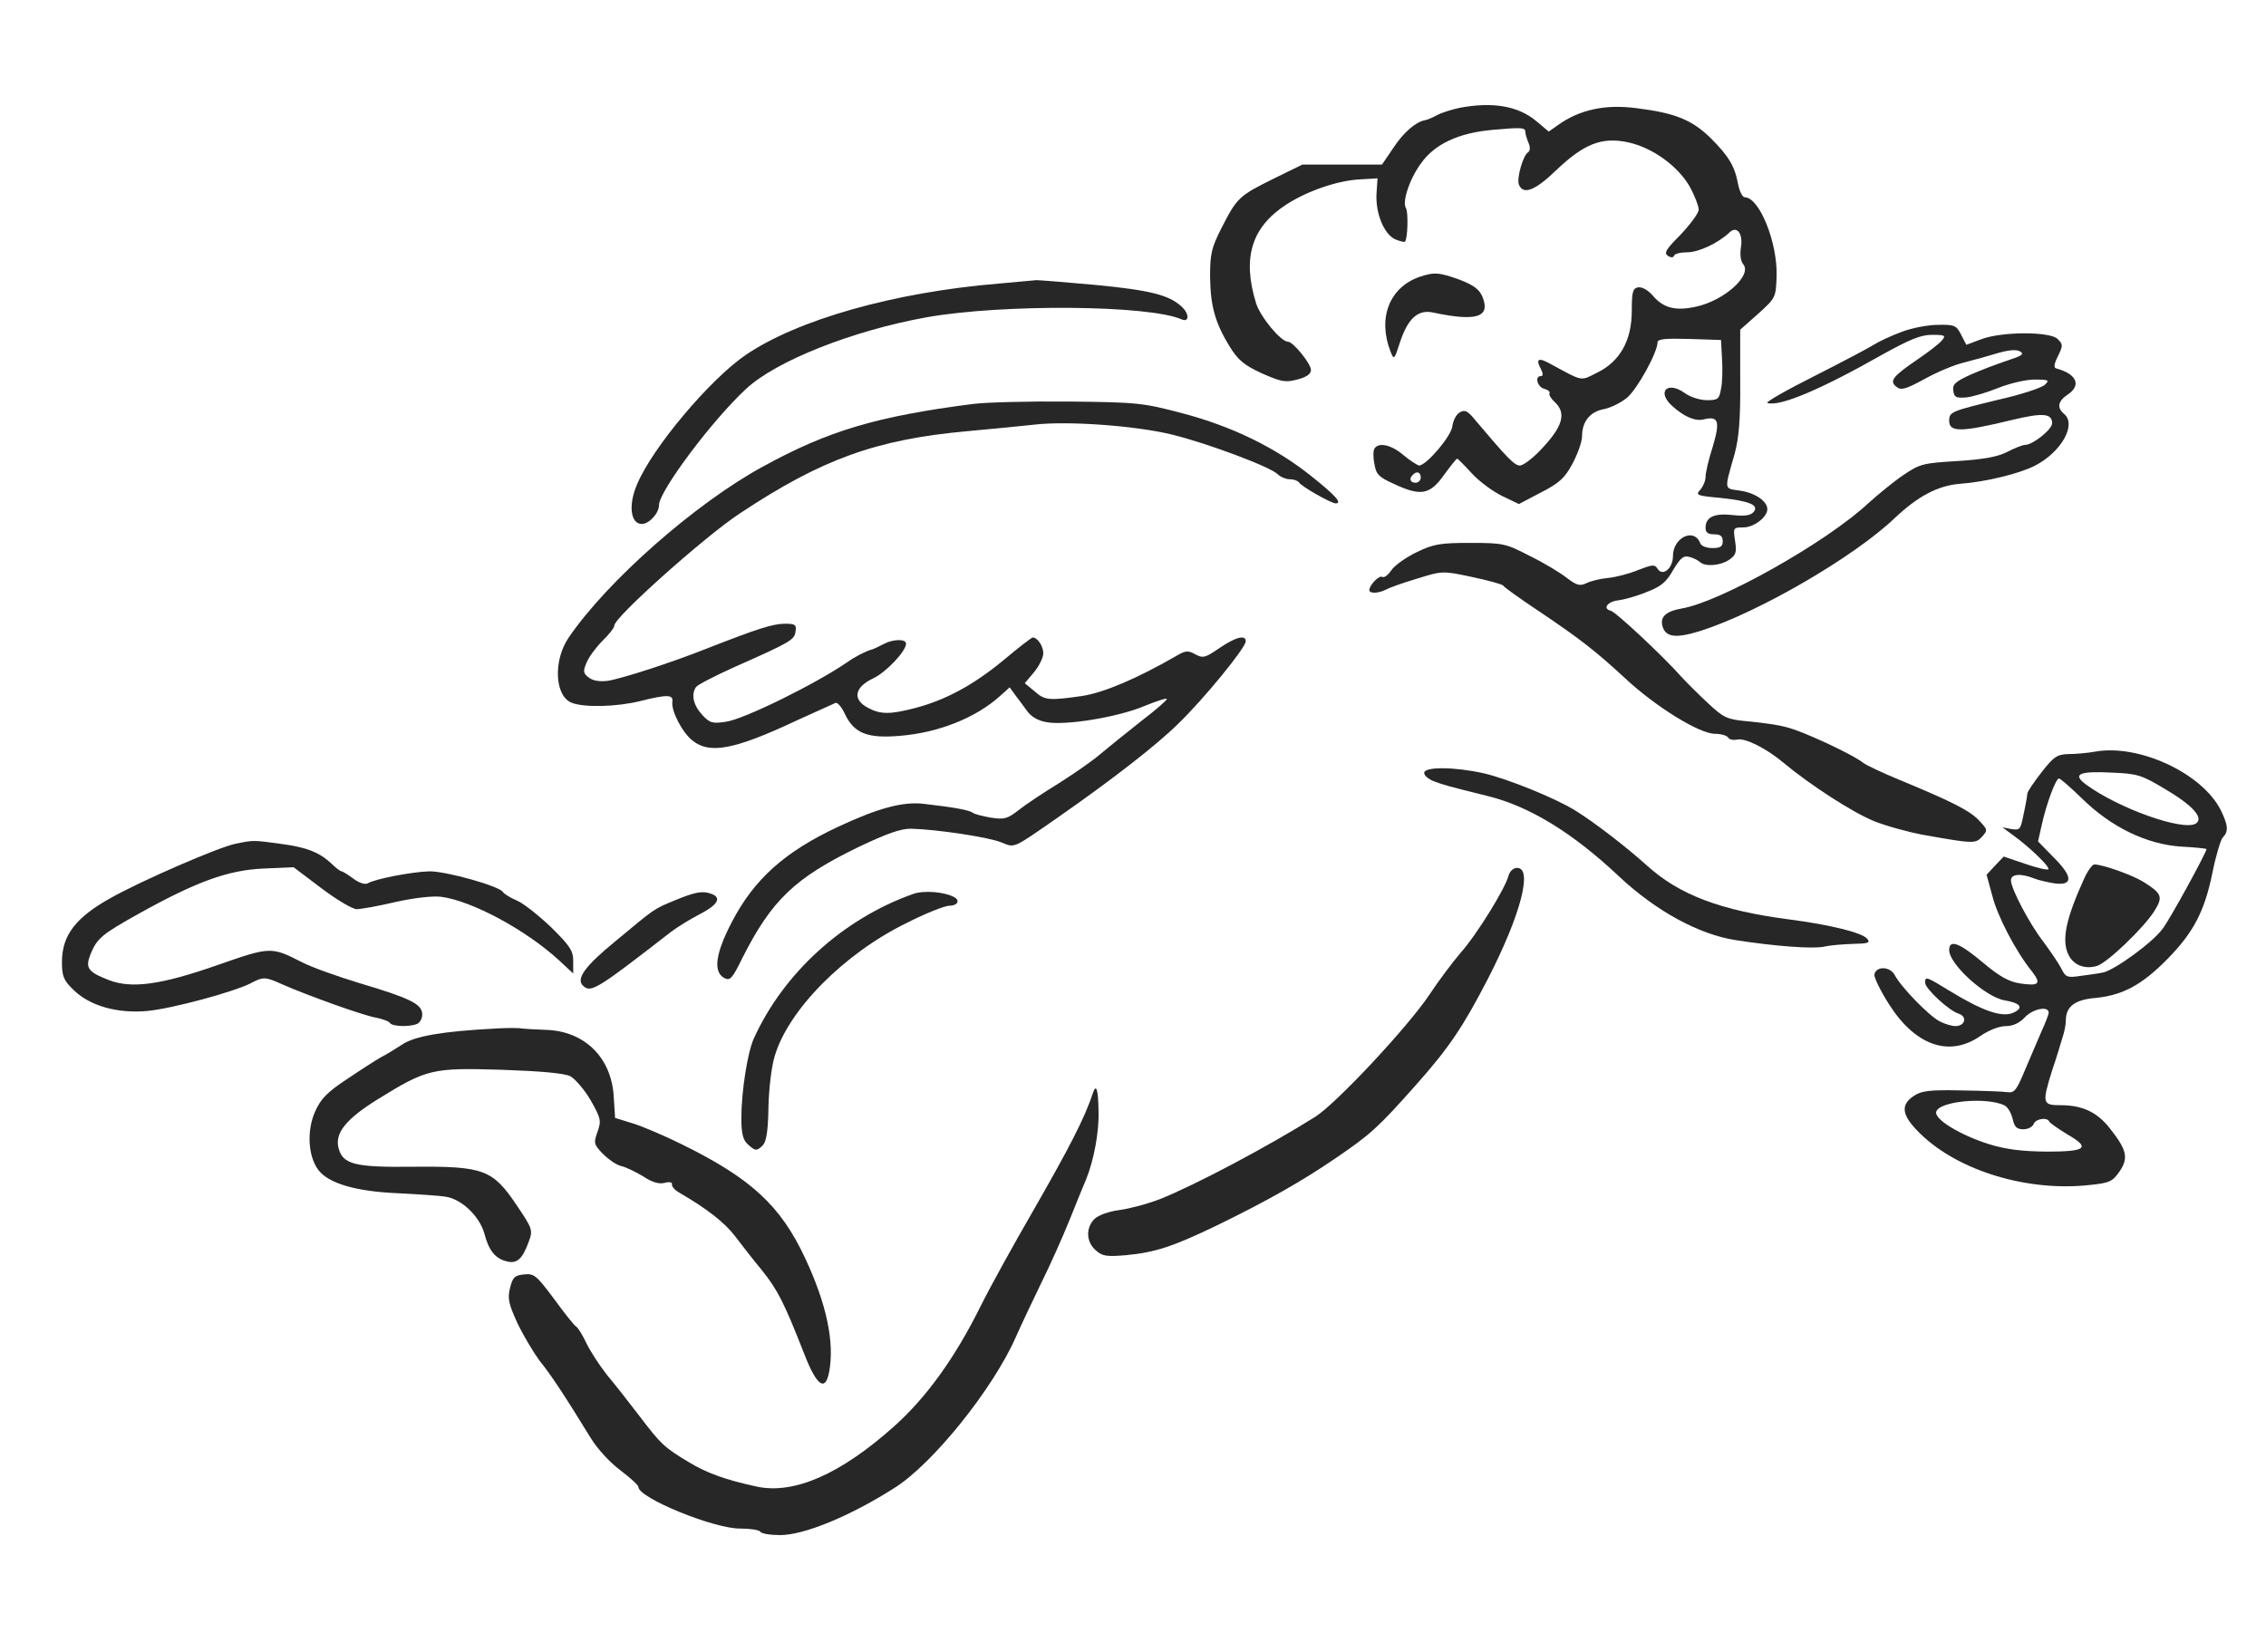 <?xml version="1.0" encoding="UTF-8"?> <svg xmlns="http://www.w3.org/2000/svg" width="277" height="202" viewBox="0 0 277 202" fill="none"><path d="M178.416 13.186C177.451 13.396 176.235 13.775 175.69 14.069C175.144 14.364 174.473 14.658 174.18 14.7C173.047 14.91 171.537 16.214 170.279 18.148L168.936 20.125H164.071H159.205L155.598 21.891C151.445 23.951 151.194 24.203 149.306 27.904C148.09 30.301 147.922 31.058 147.922 33.791C147.964 37.365 148.509 39.425 150.313 42.369C151.361 44.051 152.074 44.64 154.256 45.649C156.646 46.7 157.108 46.784 158.576 46.406C159.709 46.111 160.254 45.733 160.254 45.228C160.254 44.472 158.073 41.78 157.443 41.78C156.563 41.78 154.046 38.711 153.543 37.071C151.823 31.478 152.997 27.736 157.318 24.96C159.876 23.32 163.567 22.059 166.252 21.933L168.391 21.806L168.265 23.699C168.14 26.096 169.188 28.619 170.53 29.249C171.118 29.502 171.663 29.628 171.747 29.544C172.082 29.207 172.166 25.97 171.873 25.465C171.369 24.708 172.292 21.891 173.718 19.956C175.396 17.602 178.29 16.256 182.443 15.877C186.302 15.541 186.47 15.583 186.47 16.256C186.512 16.508 186.679 17.097 186.889 17.559C187.057 17.98 187.057 18.442 186.805 18.611C186.176 18.989 185.379 21.806 185.673 22.563C186.176 23.867 187.644 23.32 190.203 20.839C193.6 17.602 195.781 16.718 198.969 17.391C201.989 18.022 205.177 20.335 206.603 22.9C207.191 23.993 207.652 25.213 207.652 25.633C207.652 26.054 206.645 27.399 205.471 28.661C203.667 30.469 203.374 30.931 203.877 31.268C204.254 31.52 204.548 31.52 204.632 31.268C204.716 31.015 205.471 30.847 206.268 30.847C207.652 30.847 210.043 29.712 211.385 28.45C212.308 27.525 213.105 28.535 212.811 30.259C212.685 31.1 212.769 31.941 213.105 32.319C214.195 33.665 210.798 36.734 207.358 37.491C204.884 38.038 203.415 37.702 202.115 36.23C201.486 35.473 200.731 35.052 200.228 35.136C199.598 35.263 199.473 35.683 199.473 37.996C199.473 41.654 198.005 44.219 195.236 45.565C193.139 46.616 193.6 46.7 189.49 44.472C188.064 43.673 187.686 43.883 188.357 45.102C188.651 45.691 188.651 45.985 188.357 45.985C187.56 45.985 187.938 47.331 188.777 47.541C189.238 47.667 189.532 47.92 189.406 48.088C189.322 48.256 189.574 48.719 190.035 49.139C191.545 50.527 191.042 52.209 188.231 55.11C187.267 56.12 186.176 56.918 185.798 56.918C185.127 56.918 184.246 55.993 180.304 51.326C179.381 50.19 179.045 50.064 178.416 50.443C177.997 50.695 177.619 51.452 177.535 52.125C177.409 53.344 174.347 56.918 173.467 56.918C173.257 56.876 172.376 56.33 171.579 55.657C170.111 54.395 168.517 54.017 168.014 54.858C167.846 55.11 167.846 55.951 168.014 56.75C168.223 58.012 168.559 58.348 170.446 59.189C173.676 60.703 174.809 60.493 176.529 58.054C177.326 56.961 178.039 56.077 178.122 56.077C178.206 56.077 179.003 56.876 179.926 57.886C180.849 58.895 182.527 60.114 183.659 60.661L185.673 61.628L188.399 60.198C190.622 59.063 191.293 58.432 192.216 56.708C192.845 55.531 193.391 54.017 193.391 53.344C193.391 51.536 194.397 50.316 196.075 50.022C196.914 49.854 198.172 49.223 198.885 48.635C200.144 47.583 202.619 43.084 202.619 41.864C202.619 41.444 203.541 41.36 206.519 41.444L210.378 41.57L210.504 43.883C210.588 45.144 210.546 46.826 210.378 47.541C210.169 48.803 210.001 48.929 208.659 48.929C207.82 48.929 206.603 48.55 205.932 48.046C203.793 46.532 202.493 47.92 204.422 49.644C205.848 50.947 207.233 51.536 208.239 51.284C210.085 50.821 210.295 51.494 209.372 54.606C208.868 56.161 208.491 57.801 208.491 58.306C208.491 58.769 208.197 59.483 207.862 59.862C207.233 60.535 207.4 60.619 210.253 60.871C213.86 61.25 215.076 61.754 214.363 62.595C214.028 63.016 213.273 63.142 211.805 62.974C209.54 62.721 208.491 63.226 208.491 64.529C208.491 65.118 208.784 65.329 209.54 65.329C210.295 65.329 210.588 65.539 210.588 66.169C210.588 66.842 210.295 67.01 209.33 67.01C208.575 67.01 207.946 66.758 207.82 66.38C207.065 64.487 204.506 65.749 204.506 67.978C204.506 69.491 203.248 70.543 202.619 69.534C202.283 68.987 201.989 69.029 200.228 69.702C199.137 70.164 197.459 70.585 196.536 70.669C195.614 70.753 194.439 71.047 193.936 71.3C193.139 71.678 192.761 71.594 191.545 70.669C190.748 70.038 188.735 68.819 187.015 67.978C184.079 66.464 183.785 66.38 179.758 66.38C176.067 66.38 175.27 66.506 173.173 67.515C171.873 68.146 170.446 69.155 170.069 69.744C169.691 70.29 169.23 70.669 168.978 70.543C168.601 70.29 167.426 71.51 167.384 72.141C167.384 72.603 168.517 72.561 169.398 72.099C169.775 71.888 171.495 71.257 173.215 70.753C176.319 69.786 176.361 69.786 179.926 70.543C181.898 70.963 183.617 71.426 183.743 71.594C183.869 71.804 185.798 73.192 188.022 74.664C193.265 78.196 195.026 79.584 198.676 82.948C202.367 86.396 207.736 89.718 209.623 89.718C210.336 89.718 211.091 89.928 211.259 90.18C211.385 90.432 211.888 90.516 212.35 90.432C213.273 90.18 215.915 91.484 218.054 93.292C221.284 95.983 226.485 99.347 229.086 100.398C230.554 100.987 233.281 101.744 235.126 102.08C241.25 103.174 241.502 103.174 242.299 102.291C243.012 101.492 242.97 101.45 241.921 100.314C240.747 99.095 238.691 98.043 232.19 95.352C230.135 94.511 228.121 93.544 227.786 93.292C226.947 92.577 223.256 90.769 220.571 89.675C218.264 88.75 217.383 88.582 213.315 88.162C211.091 87.951 210.63 87.699 208.784 85.975C207.652 84.924 206.226 83.494 205.597 82.821C203.374 80.298 197.501 74.79 196.872 74.664C195.865 74.411 196.536 73.528 197.837 73.402C198.508 73.318 200.06 72.897 201.276 72.393C203.038 71.72 203.709 71.173 204.548 69.66C205.471 68.146 205.806 67.894 206.561 68.104C207.023 68.23 207.61 68.524 207.82 68.734C208.491 69.323 210.336 69.155 211.385 68.44C212.224 67.852 212.308 67.515 212.098 66.127C211.847 64.529 211.888 64.487 213.105 64.487C214.405 64.487 216.041 63.226 216.041 62.259C216.041 61.25 214.489 60.24 212.685 59.988C210.714 59.694 210.756 60.03 212.056 55.447C212.56 53.554 212.769 51.326 212.727 46.616V40.309L214.909 38.374C217.048 36.44 217.09 36.398 217.174 33.749C217.299 29.67 215.076 24.119 213.273 24.119C213.021 24.119 212.643 23.404 212.476 22.563C212.056 20.293 211.343 19.115 209.078 16.845C206.813 14.658 204.8 13.817 200.06 13.228C196.243 12.724 193.097 13.396 190.454 15.289L189.322 16.088L187.77 14.784C185.547 12.934 182.401 12.429 178.416 13.186ZM173.676 58.39C173.676 58.727 173.383 59.021 173.047 59.021C172.376 59.021 172.208 58.516 172.712 58.054C173.173 57.549 173.676 57.717 173.676 58.39Z" fill="#272727"></path><path d="M173.466 33.874C169.817 35.178 168.39 38.92 169.984 42.999C170.404 44.05 170.446 44.008 171.159 41.78C172.123 38.92 173.34 37.827 175.144 38.206C180.471 39.341 182.232 38.794 181.226 36.313C180.848 35.388 180.177 34.884 178.457 34.211C175.899 33.286 175.311 33.244 173.466 33.874Z" fill="#272727"></path><path d="M122.083 34.673C109.332 35.725 97.461 39.089 91.127 43.42C86.765 46.405 79.718 54.773 77.873 59.231C76.782 61.754 77.076 64.066 78.46 64.066C79.341 64.066 80.557 62.763 80.557 61.754C80.557 60.072 87.059 51.367 91.211 47.541C94.86 44.135 104.172 40.434 113.274 38.794C122.544 37.154 140.413 37.28 144.44 39.047C145.405 39.467 145.405 38.332 144.398 37.449C142.888 36.061 140.497 35.472 133.953 34.842C130.304 34.505 127.032 34.253 126.697 34.253C126.361 34.295 124.264 34.463 122.083 34.673Z" fill="#272727"></path><path d="M232.399 40.603C231.14 41.066 229.63 41.781 229.043 42.159C228.456 42.538 225.184 44.261 221.787 45.986C218.347 47.71 215.788 49.181 216.04 49.266C217.508 49.77 222.584 47.626 230.134 43.336C233.489 41.486 234.79 40.94 236.174 40.94C237.768 40.94 237.894 41.024 237.39 41.612C237.097 41.991 235.796 43 234.496 43.883C231.35 46.028 230.931 46.574 231.811 47.289C232.399 47.752 232.902 47.626 235.293 46.322C236.803 45.481 239.026 44.556 240.159 44.304C241.333 44.009 243.137 43.505 244.227 43.168C245.57 42.79 246.45 42.706 246.912 42.958C247.499 43.294 247.163 43.505 245.36 44.093C244.101 44.514 242.088 45.271 240.872 45.817C239.026 46.658 238.649 46.995 238.774 47.794C238.9 48.593 239.11 48.677 240.368 48.593C241.165 48.509 242.969 47.962 244.311 47.415C245.695 46.869 247.667 46.406 248.715 46.406C250.435 46.406 250.561 46.49 249.974 47.037C249.596 47.415 247.038 48.256 244.227 48.887C238.523 50.275 238.271 50.359 238.271 51.452C238.271 52.882 239.781 52.84 245.863 51.368C249.68 50.443 250.855 50.527 250.855 51.746C250.855 52.503 248.506 54.396 247.541 54.396C247.289 54.396 246.283 54.774 245.402 55.237C244.185 55.867 242.508 56.162 239.278 56.372C235.083 56.624 234.706 56.708 232.65 58.096C231.476 58.895 229.588 60.451 228.414 61.502C223.297 66.296 210.21 73.655 205.512 74.412C203.624 74.748 202.869 75.463 203.247 76.64C203.666 77.944 204.925 78.07 207.987 77.103C215.033 74.832 226.61 68.104 231.56 63.394C234.454 60.661 236.887 59.358 239.655 59.147C242.633 58.937 246.786 57.928 248.715 56.961C251.987 55.279 253.875 51.915 252.323 50.611C251.4 49.854 251.568 49.055 252.742 48.256C254.462 47.121 253.875 45.733 251.4 45.06C251.022 44.976 251.064 44.556 251.568 43.547C252.197 42.243 252.197 42.117 251.526 41.444C250.603 40.519 244.689 40.519 242.172 41.486L240.368 42.159L239.739 40.94C239.152 39.762 238.9 39.678 236.887 39.72C235.712 39.72 233.657 40.099 232.399 40.603Z" fill="#272727"></path><path d="M118.936 49.392C107.15 50.905 101.235 52.671 93.266 57.045C85.002 61.544 74.222 71.047 69.525 77.944C67.595 80.761 67.805 85.134 69.902 85.933C71.412 86.522 75.355 86.438 78.249 85.723C81.605 84.882 82.318 84.924 82.192 85.807C82.024 86.9 83.409 89.591 84.667 90.559C86.764 92.241 89.826 91.652 97.418 88.078C99.809 86.984 101.948 86.017 102.158 85.933C102.41 85.891 102.913 86.48 103.291 87.321C104.423 89.676 106.059 90.306 110.002 89.97C114.742 89.591 119.314 87.741 122.208 85.134L123.424 84.041L124.095 84.966C124.473 85.471 125.144 86.354 125.564 86.942C126.025 87.615 126.906 88.12 127.871 88.288C130.177 88.751 136.595 87.699 139.825 86.354C141.377 85.723 142.635 85.302 142.635 85.471C142.635 85.639 141.167 86.9 139.405 88.246C137.644 89.633 135.421 91.442 134.456 92.241C133.533 93.04 131.226 94.638 129.422 95.773C127.577 96.908 125.354 98.38 124.515 99.053C123.173 100.104 122.753 100.23 121.159 99.978C120.153 99.81 119.188 99.557 118.936 99.389C118.517 99.053 116.671 98.716 113.022 98.296C110.421 97.96 107.359 98.8 102.494 101.071C95.908 104.141 92.175 107.505 89.449 112.761C87.477 116.546 87.142 118.816 88.526 119.573C89.239 119.952 89.491 119.699 90.749 117.134C94.314 110.07 97.167 107.337 104.884 103.594C108.408 101.912 110.086 101.324 111.344 101.324C114.574 101.408 120.95 102.375 122.418 103.006C124.095 103.678 123.76 103.804 129.213 100.02C135.966 95.31 141.335 91.147 144.019 88.498C147.081 85.555 152.283 79.205 152.283 78.406C152.283 77.565 151.024 77.901 149.053 79.247C147.333 80.425 147.081 80.509 146.117 80.004C145.236 79.499 144.9 79.541 143.768 80.214C138.944 82.99 134.959 84.672 132.317 85.092C128.206 85.681 127.703 85.639 126.444 84.503L125.27 83.536L126.402 82.191C127.032 81.434 127.535 80.382 127.535 79.878C127.535 78.995 126.822 77.944 126.235 77.944C126.109 77.944 124.473 79.205 122.669 80.719C119.02 83.746 115.581 85.597 111.889 86.564C108.827 87.363 107.653 87.363 106.143 86.564C104.171 85.555 104.423 84.041 106.73 82.948C108.282 82.233 110.757 79.626 110.757 78.701C110.757 78.112 109.205 78.112 108.03 78.743C107.359 79.079 106.688 79.415 106.562 79.415C105.807 79.626 104.507 80.298 103.5 81.013C99.767 83.578 90.959 87.951 88.736 88.246C87.1 88.498 86.764 88.414 85.841 87.405C84.751 86.228 84.457 84.924 85.086 83.999C85.254 83.746 87.351 82.653 89.784 81.56C96.705 78.49 97.125 78.238 97.25 77.187C97.376 76.388 97.209 76.262 95.95 76.262C94.482 76.262 92.553 76.892 86.638 79.205C82.108 81.013 76.11 82.948 74.306 83.242C73.342 83.368 72.503 83.242 71.999 82.864C71.286 82.317 71.244 82.107 71.706 81.013C71.999 80.298 72.88 79.121 73.677 78.322C74.474 77.565 75.103 76.724 75.103 76.472C75.103 75.463 86.219 65.539 90.455 62.764C100.48 56.12 107.108 53.723 118.307 52.714C121.201 52.461 124.892 52.083 126.486 51.914C130.555 51.452 138.776 52.041 143.264 53.134C147.543 54.185 155.345 57.087 156.226 58.012C156.561 58.348 157.232 58.6 157.694 58.6C158.155 58.6 158.616 58.769 158.784 58.979C159.078 59.483 162.727 61.544 163.272 61.544C164.111 61.544 163.314 60.619 160.252 58.18C155.932 54.732 150.605 52.125 144.523 50.527C139.741 49.265 139.07 49.181 130.681 49.097C125.857 49.055 120.572 49.181 118.936 49.392Z" fill="#272727"></path><path d="M256.097 91.904C255.175 92.072 253.707 92.198 252.868 92.198C251.483 92.241 251.064 92.493 249.596 94.385C248.673 95.562 247.876 96.74 247.834 96.992C247.75 97.623 247.708 98.001 247.289 99.936C246.995 101.408 246.869 101.534 245.863 101.365L244.772 101.155L246.031 102.08C248.086 103.552 250.645 106.033 250.393 106.285C250.267 106.411 249.009 106.117 247.541 105.613L244.94 104.729L243.891 105.823L242.843 106.958L243.556 109.565C244.185 112.046 246.408 116.335 248.421 118.816C249.554 120.288 249.26 120.582 246.953 120.246C245.569 120.036 244.437 119.405 242.381 117.681C239.487 115.242 238.271 114.822 238.271 116.167C238.271 117.891 242.675 121.886 245.024 122.306C247.037 122.643 247.415 123.232 246.114 123.82C244.772 124.451 242.339 123.61 238.355 121.171C235.418 119.363 235.334 119.363 235.334 120.162C235.334 120.877 238.271 123.61 239.445 123.946C240.536 124.325 240.2 125.46 239.026 125.46C238.606 125.46 237.725 125.208 237.096 124.872C235.796 124.199 232.356 120.667 231.601 119.195C231.014 118.143 229.336 118.101 229.127 119.153C229.085 119.531 229.882 121.171 230.93 122.811C234.118 127.815 238.229 129.287 242.004 126.722C243.094 125.965 244.395 125.46 245.192 125.46C246.072 125.46 246.869 125.082 247.499 124.409C248.463 123.358 250.435 122.937 250.435 123.82C250.435 124.031 250.015 125.124 249.512 126.217C249.051 127.31 248.128 129.413 247.499 130.927C246.492 133.324 246.24 133.66 245.359 133.534C244.814 133.45 242.255 133.366 239.739 133.324C235.922 133.24 234.873 133.366 233.95 133.996C232.231 135.132 232.482 136.435 234.789 138.664C239.487 143.205 247.918 145.728 255.468 144.887C257.901 144.635 258.237 144.467 259.117 143.205C260.208 141.565 259.998 140.598 257.901 137.949C256.349 135.973 254.545 135.132 251.903 135.132C249.68 135.132 249.596 134.922 250.854 130.885C251.358 129.413 251.903 127.605 252.113 126.89C252.364 126.175 252.532 125.25 252.532 124.787C252.532 123.063 253.623 122.222 256.223 122.012C259.495 121.676 261.844 120.414 264.906 117.302C268.136 114.023 269.478 111.458 270.443 106.748C270.862 104.645 271.449 102.711 271.701 102.417C272.456 101.66 272.372 100.903 271.449 99.011C269.142 94.511 261.424 90.937 256.097 91.904ZM264.612 96.446C268.052 98.464 269.436 100.02 268.429 100.693C266.877 101.66 258.95 98.842 254.965 95.899C253.287 94.637 254.168 94.259 258.195 94.469C261.299 94.595 261.802 94.764 264.612 96.446ZM254.545 97.665C258.111 101.155 262.389 103.216 266.584 103.51C268.303 103.594 269.73 103.762 269.73 103.804C269.73 104.225 265.2 112.509 264.361 113.56C263.144 115.242 258.488 118.606 257.104 118.9C256.559 119.027 255.3 119.195 254.336 119.321C252.7 119.573 252.49 119.489 251.945 118.354C251.609 117.723 250.603 116.251 249.764 115.116C248.044 112.887 245.821 108.64 245.821 107.631C245.821 106.874 246.953 106.748 248.589 107.379C249.176 107.631 250.351 107.883 251.148 108.009C253.413 108.304 253.413 107.21 251.106 104.898L249.134 102.879L249.596 100.819C250.183 98.17 251.316 95.184 251.693 95.184C251.861 95.184 253.161 96.319 254.545 97.665ZM245.066 135.174C245.443 135.384 245.863 136.099 246.031 136.814C246.24 137.781 246.534 138.075 247.331 138.075C247.918 138.075 248.463 137.781 248.589 137.445C248.841 136.772 250.267 136.561 250.519 137.15C250.603 137.318 251.567 137.991 252.658 138.664C255.594 140.346 255.091 140.809 250.183 140.809C247.121 140.767 245.276 140.556 243.094 139.883C239.655 138.79 236.509 136.898 236.677 135.973C236.928 134.627 242.927 134.081 245.066 135.174Z" fill="#272727"></path><path d="M254.755 107.463C252.574 112.256 252.029 114.821 252.784 116.588C253.371 117.975 254.797 118.564 256.349 118.101C257.65 117.681 262.012 113.476 263.312 111.457C264.445 109.649 264.319 109.271 261.97 107.799C260.67 107 257.062 105.697 256.014 105.697C255.762 105.697 255.175 106.496 254.755 107.463Z" fill="#272727"></path><path d="M174.096 94.511C174.096 94.806 174.599 95.268 175.27 95.52C176.361 95.941 177.074 96.151 181.856 97.329C186.973 98.59 192.258 101.828 197.921 107.168C202.451 111.416 207.736 114.275 212.182 114.948C217.006 115.705 221.662 116.041 222.962 115.747C223.675 115.578 225.227 115.452 226.485 115.41C228.373 115.368 228.667 115.284 228.247 114.78C227.618 114.023 223.633 113.055 218.767 112.425C210.378 111.331 205.303 109.439 201.318 105.823C198.801 103.552 194.817 100.482 192.552 99.095C190.119 97.581 184.288 95.226 181.394 94.553C177.829 93.754 174.096 93.712 174.096 94.511Z" fill="#272727"></path><path d="M28.755 103.173C26.699 103.594 17.304 107.673 13.57 109.775C9.25 112.172 7.572 114.359 7.572 117.638C7.572 119.363 7.782 119.867 8.956 121.003C10.928 122.979 14.325 123.946 18.017 123.61C21.079 123.315 28.503 121.297 30.6 120.246C32.194 119.405 32.404 119.405 34.543 120.372C37.605 121.717 44.274 124.114 45.868 124.409C46.749 124.577 47.546 124.871 47.672 125.081C47.924 125.502 49.979 125.586 50.944 125.208C51.321 125.081 51.615 124.535 51.615 124.03C51.615 122.769 50.147 122.054 43.939 120.204C41.17 119.363 37.983 118.227 36.808 117.596C33.159 115.746 33.033 115.746 26.657 117.975C19.695 120.414 16.087 120.918 13.277 119.825C10.718 118.816 10.383 118.353 11.096 116.587C11.893 114.695 12.522 114.19 17.052 111.667C24.015 107.799 27.832 106.411 32.11 106.201L35.885 106.033L39.283 108.598C41.17 110.027 43.1 111.163 43.603 111.163C44.107 111.163 46.246 110.784 48.385 110.28C50.65 109.775 52.915 109.523 53.922 109.649C57.739 110.154 64.324 113.728 68.351 117.428L70.071 119.026V117.512C70.071 116.251 69.693 115.662 67.344 113.349C65.834 111.92 63.989 110.448 63.192 110.112C62.395 109.775 61.64 109.313 61.472 109.06C61.053 108.345 54.593 106.537 52.538 106.537C50.44 106.579 45.826 107.462 44.946 108.009C44.61 108.177 43.897 107.967 43.184 107.42C42.555 106.958 41.883 106.537 41.758 106.537C41.632 106.537 41.087 106.159 40.583 105.654C39.031 104.182 37.479 103.594 34.291 103.173C30.894 102.711 31.02 102.711 28.755 103.173Z" fill="#272727"></path><path d="M184.414 107.042C184.036 108.598 180.471 114.359 178.541 116.504C177.577 117.639 175.857 119.91 174.724 121.634C172.082 125.586 163.315 134.964 160.757 136.562C155.01 140.178 146.034 144.93 141.797 146.612C140.287 147.2 138.064 147.789 136.806 147.957C135.505 148.125 134.247 148.588 133.786 149.05C132.695 150.144 132.779 151.868 133.953 152.877C134.75 153.592 135.254 153.676 137.687 153.466C141.21 153.129 143.391 152.414 148.718 149.849C154.926 146.822 159.163 144.425 163.399 141.523C167.51 138.706 168.433 137.907 173.13 132.609C177.157 128.067 178.835 125.586 181.939 119.573C185.882 111.878 187.392 106.117 185.462 106.117C185.001 106.117 184.581 106.496 184.414 107.042Z" fill="#272727"></path><path d="M111.596 109.313C103.081 112.341 95.782 118.943 92.133 127.016C91.378 128.698 90.623 133.492 90.623 136.73C90.623 138.58 90.833 139.379 91.378 139.884C92.343 140.767 92.511 140.767 93.266 140.01C93.685 139.547 93.895 138.244 93.937 135.384C93.979 133.155 94.314 130.38 94.692 129.161C96.328 123.526 103.165 116.588 110.841 112.845C113.148 111.668 115.497 110.743 116.042 110.743C117.007 110.743 117.384 110.154 116.713 109.734C115.58 109.061 112.938 108.808 111.596 109.313Z" fill="#272727"></path><path d="M82.528 110.07C79.886 111.163 80.138 110.995 75.188 115.116C71.539 118.101 70.406 119.657 71.245 120.498C72.21 121.465 72.923 121.003 82.025 113.938C82.738 113.392 84.29 112.424 85.507 111.794C87.73 110.658 88.233 109.775 87.017 109.313C85.926 108.892 85.087 109.018 82.528 110.07Z" fill="#272727"></path><path d="M60.633 125.754C54.132 126.09 50.651 126.679 49.14 127.73C48.301 128.277 47.127 128.992 46.54 129.286C45.953 129.623 44.107 130.8 42.429 131.935C39.996 133.533 39.199 134.374 38.528 135.888C37.48 138.201 37.647 141.355 38.906 143.037C40.122 144.676 43.478 145.686 48.679 145.896C51.112 146.022 53.712 146.19 54.468 146.316C56.439 146.611 58.62 148.713 59.207 150.816C59.753 152.918 60.55 153.885 61.934 154.222C63.192 154.558 63.863 153.928 64.618 151.867C65.163 150.395 65.122 150.269 63.108 147.284C60.214 142.994 59.081 142.574 50.441 142.658C43.352 142.742 41.884 142.364 41.38 140.345C40.919 138.537 42.303 136.813 46.162 134.416C52.202 130.674 52.832 130.548 61.305 130.8C66.17 130.968 68.981 131.22 69.736 131.599C70.323 131.935 71.455 133.239 72.21 134.542C73.469 136.771 73.511 137.023 73.049 138.369C72.546 139.757 72.588 139.925 73.678 141.06C74.35 141.733 75.356 142.448 75.944 142.574C76.531 142.7 77.705 143.289 78.628 143.835C79.677 144.55 80.558 144.803 81.229 144.634C81.816 144.466 82.193 144.55 82.151 144.803C82.067 145.013 82.445 145.475 82.948 145.77C86.43 147.788 88.569 149.47 89.827 151.11C90.624 152.161 92.092 154.054 93.141 155.315C95.029 157.67 95.826 159.184 98.342 165.618C99.852 169.486 100.901 170.201 101.362 167.72C102.033 164.104 101.027 159.394 98.426 153.843C95.406 147.368 91.757 144.046 83.284 139.883C81.229 138.874 78.586 137.738 77.37 137.36L75.189 136.687L75.021 134.038C74.727 129.286 71.455 126.09 66.799 125.922C65.499 125.88 64.115 125.796 63.779 125.754C63.444 125.67 62.018 125.67 60.633 125.754Z" fill="#272727"></path><path d="M133.575 133.702C132.61 136.687 130.639 140.472 126.151 148.293C123.886 152.204 121.075 157.292 119.901 159.647C116.713 166.081 113.232 170.874 109.289 174.406C102.703 180.293 97.041 182.732 92.511 181.765C88.652 180.924 86.429 180.125 84.206 178.78C81.186 176.972 80.766 176.551 78.207 173.187C76.949 171.547 75.187 169.276 74.223 168.141C73.3 166.964 72.167 165.24 71.706 164.272C71.245 163.305 70.699 162.38 70.448 162.212C70.196 162.086 68.979 160.53 67.721 158.806C65.582 155.946 65.288 155.694 64.072 155.82C62.897 155.946 62.688 156.157 62.352 157.46C62.017 158.764 62.184 159.437 63.275 161.833C64.03 163.389 65.246 165.408 65.959 166.375C67.302 168.015 69.021 170.622 72.167 175.752C73.006 177.14 74.558 178.822 75.858 179.789C77.033 180.672 78.04 181.597 78.04 181.807C78.04 183.153 87.309 186.937 90.497 186.895C91.714 186.895 92.804 187.064 92.93 187.274C93.098 187.526 94.189 187.694 95.363 187.694C98.299 187.694 103.92 185.382 109.331 181.933C114.029 178.99 121.411 169.781 124.179 163.473C124.892 161.876 126.319 158.848 127.325 156.787C128.374 154.685 129.884 151.279 130.723 149.218C131.562 147.116 132.485 144.845 132.778 144.172C133.701 141.902 134.372 138.411 134.288 135.846C134.246 133.113 133.995 132.44 133.575 133.702Z" fill="#272727"></path></svg> 